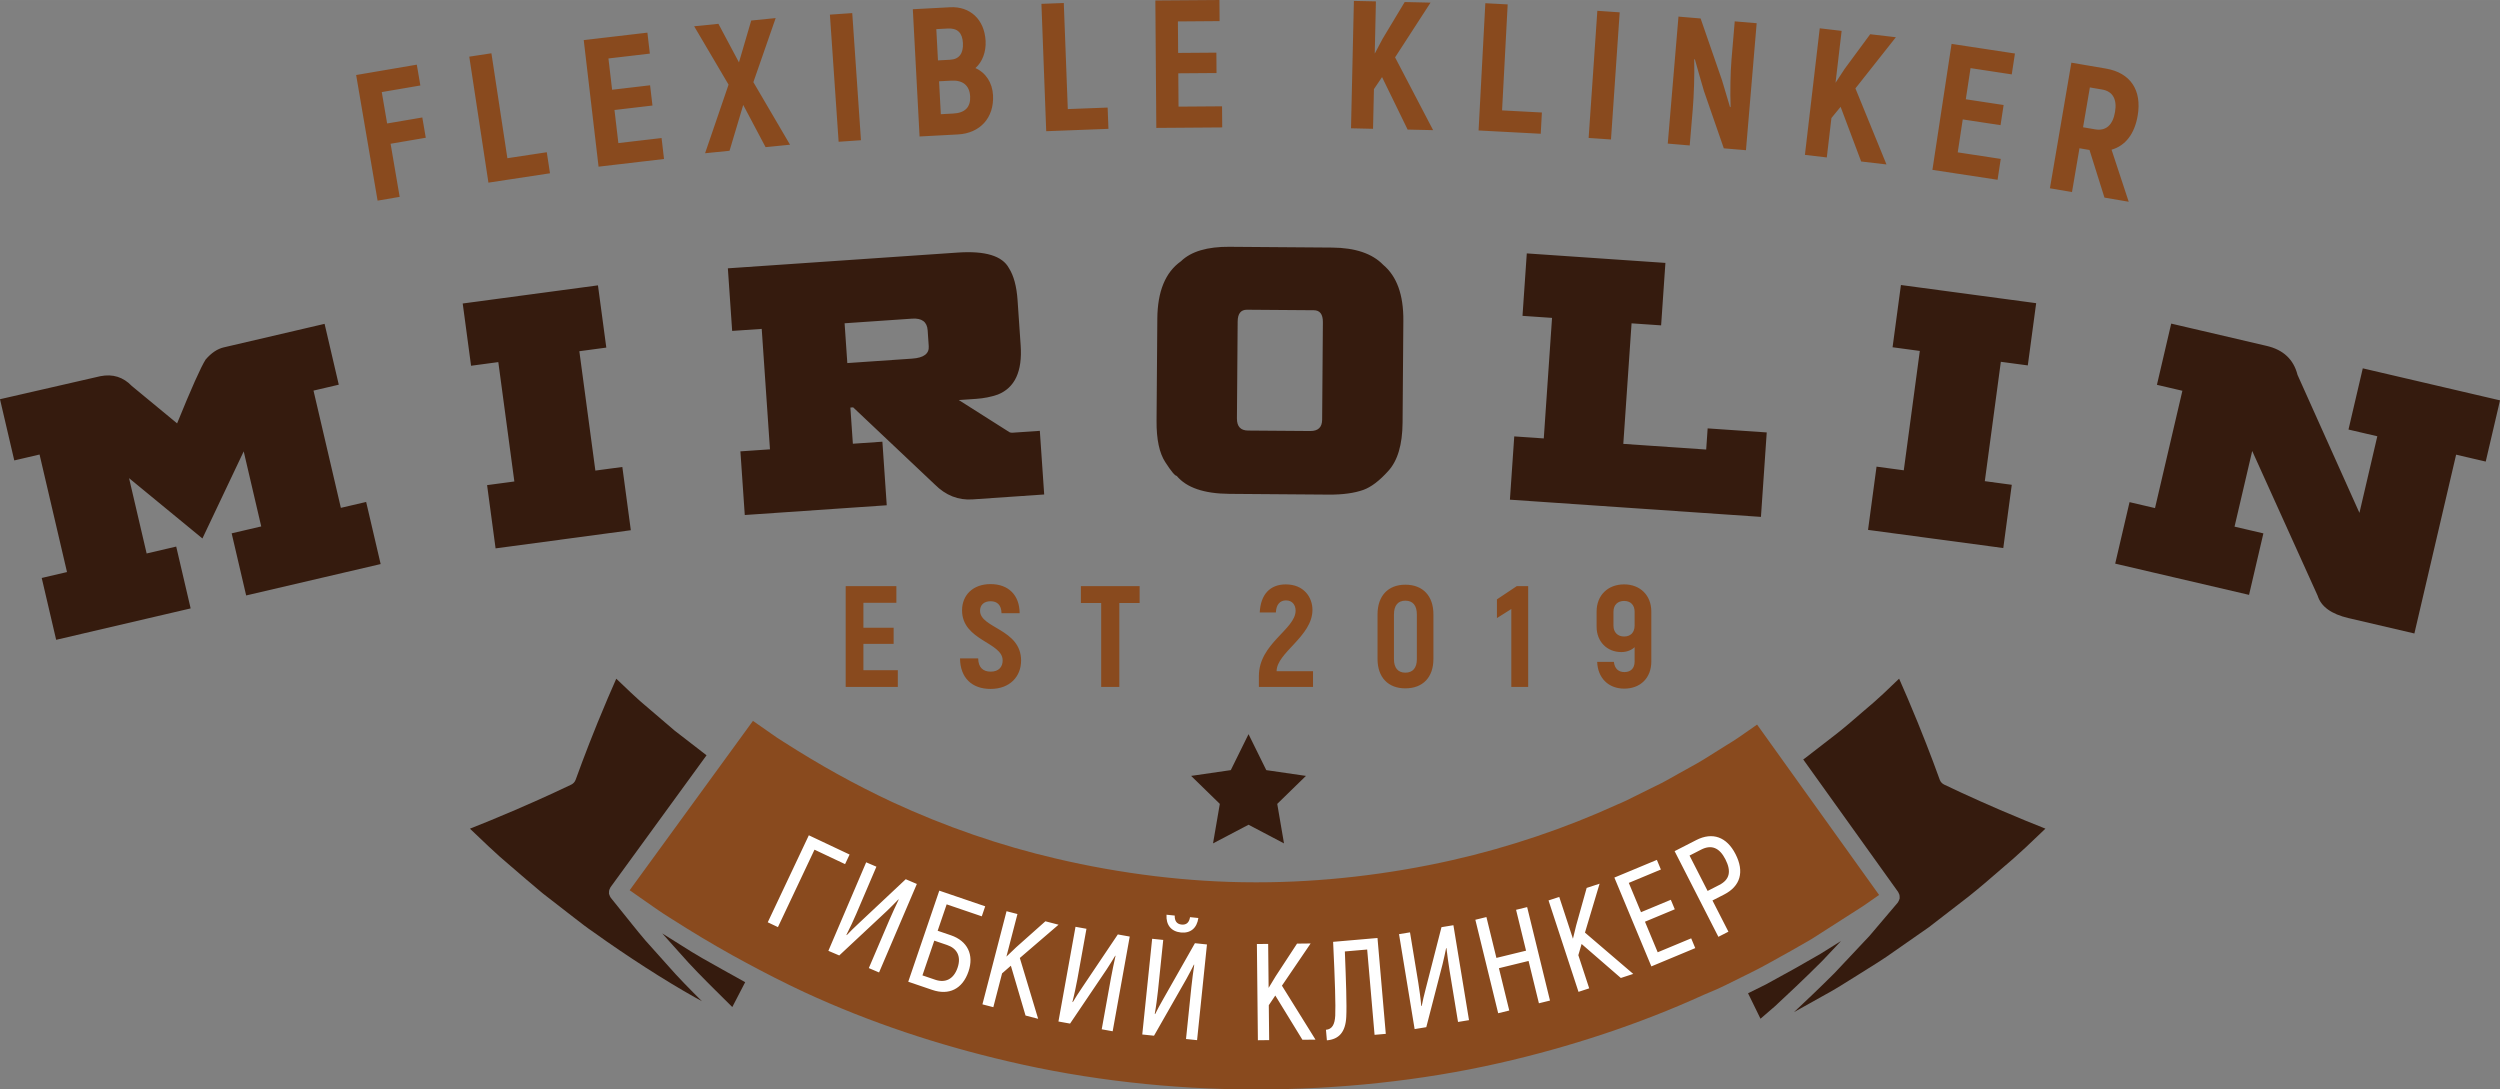 <?xml version="1.0" encoding="UTF-8"?> <!-- Creator: CorelDRAW 2021.5 --> <svg xmlns="http://www.w3.org/2000/svg" xmlns:xlink="http://www.w3.org/1999/xlink" xmlns:xodm="http://www.corel.com/coreldraw/odm/2003" xml:space="preserve" width="22mm" height="9.587mm" style="shape-rendering:geometricPrecision; text-rendering:geometricPrecision; image-rendering:optimizeQuality; fill-rule:evenodd; clip-rule:evenodd" viewBox="0 0 2355.39 1026.39"><rect x="0" y="0" width="2355.39" height="1026.39" fill="#808080" stroke="none"/> <defs> <style type="text/css"> <![CDATA[ .fil1 {fill:#351B0E;fill-rule:nonzero} .fil0 {fill:#894A1E;fill-rule:nonzero} .fil2 {fill:white;fill-rule:nonzero} ]]> </style> </defs> <g id="Слой_x0020_1">  <g id="_105553134817920"> <path class="fil0" d="M1624.95 928.54l18.3 -9.06 2.27 -1.12c1.58,-0.79 3.18,-1.58 4.78,-2.38 2.9,-1.42 5.71,-2.86 8.49,-4.33 3.74,-2.03 7.42,-4.04 10.96,-5.98l8.13 -4.53c3.43,-1.95 6.87,-3.84 10.26,-5.72 6.1,-3.46 11.96,-6.81 17.49,-10.02 0.48,-0.3 1.01,-0.59 1.49,-0.89l48.27 -30.89 15.01 -10.46 -114.94 -160.49 -2.77 1.93c-1.63,1.1 -3.34,2.32 -5.24,3.66 -5.75,4.06 -12.9,9.12 -22.01,14.54l-19.3 12.09c-4.59,2.91 -9.5,5.61 -14.69,8.45 -2.97,1.62 -6.01,3.29 -9.08,5.06l-13.1 7.33c-2.99,1.68 -6.13,3.21 -9.33,4.75 -1.69,0.82 -3.39,1.65 -5.11,2.51l-15 7.44c-5.01,2.54 -10.47,5.27 -16.33,7.64 -48.17,22.03 -101.86,40.21 -154.95,52.23 -60.06,13.64 -123.5,20.96 -183.44,20.96l-3.24 0c-62.27,0 -126.76,-8.21 -186.55,-22.26 -52.68,-12.23 -104.8,-30.25 -154.87,-53.45 -34.73,-16.26 -67.89,-34.63 -101.39,-56.1 -4.56,-2.68 -8.68,-5.6 -12.32,-8.18l-17.34 -12.11 -116.16 159.57 13.46 9.42 9.68 6.74c1.25,0.89 2.68,1.85 4.04,2.79 1.46,1 2.93,1.99 4.45,3 1.81,1.21 3.67,2.42 5.63,3.61l2.59 1.63c18.99,12.15 37.91,23.45 56.97,34.09l11.89 6.48c18.33,9.94 36.8,19.37 55.73,28.21 61.97,28.69 126.63,49.98 192.17,65.23 74.26,17.49 154.24,26.44 231.31,26.44l4.13 0c74.47,0 153.06,-7.91 227.28,-24.8 65.76,-14.89 132.38,-36.81 192.68,-64.35 7.14,-2.98 13.91,-5.8 19.71,-8.71z"></path> <polygon class="fil1" points="1176.31,691.69 1159.6,725.57 1122.22,731 1149.26,757.37 1142.87,794.59 1176.31,777.02 1209.73,794.59 1203.36,757.37 1230.4,731 1193.03,725.57 "></polygon> <path class="fil1" d="M1848.05 746.87l-16.31 -7.66c-1.93,-0.92 -3.44,-2.54 -4.18,-4.55l-6.26 -17c-3.79,-10.07 -8.98,-23.45 -14.36,-36.67 -6.49,-16.03 -13.24,-31.58 -17.67,-41.58l-0.42 0.37c-2.03,1.87 -4.21,3.98 -6.64,6.33 -4.55,4.38 -10.21,9.86 -16.79,15.58 -3.8,3.17 -7.63,6.5 -11.66,9.99 -6.83,5.94 -14.59,12.67 -22.85,19.2l-30.34 23.48 -1.64 1.15 89.45 124.89c0.17,0.24 0.21,0.55 0.36,0.8 0.3,0.52 0.56,1.04 0.74,1.61 0.11,0.42 0.17,0.81 0.24,1.24 0.09,0.6 0.11,1.18 0.05,1.78 -0.02,0.22 0.05,0.45 0.01,0.67 -0.03,0.2 -0.16,0.36 -0.21,0.57 -0.14,0.57 -0.36,1.1 -0.63,1.64 -0.19,0.41 -0.4,0.79 -0.66,1.16 -0.12,0.17 -0.15,0.36 -0.29,0.51l-26.59 31.31 -33.05 35.14c-13.64,13.63 -27.33,26.65 -38.11,36.71l36.02 -20.12c5.21,-3.01 10.59,-6.38 16.11,-9.85 2.86,-1.8 5.76,-3.62 8.7,-5.43 2.84,-1.81 5.82,-3.67 8.84,-5.55 5.77,-3.59 11.66,-7.25 17.45,-11.18l39.97 -27.88 37.44 -28.91c10.67,-8.5 20.42,-16.94 29.82,-25.11 4.34,-3.75 8.49,-7.36 12.47,-10.73 8.01,-7.01 15.06,-13.79 20.75,-19.23 2.88,-2.77 5.49,-5.27 7.8,-7.42l1.5 -1.43c-10.6,-4.2 -26.83,-10.75 -42.6,-17.57 -11.85,-5.11 -25.16,-11.03 -36.48,-16.26z"></path> <path class="fil1" d="M654.73 939.65l6.56 3.59c-9.97,-9.91 -22.11,-22.04 -33.38,-35.03l-19.92 -22.26c-4.51,-5.26 -8.55,-10.3 -12.25,-14.89l-20.31 -25.27c-0.12,-0.14 -0.15,-0.3 -0.25,-0.45 -0.24,-0.34 -0.41,-0.72 -0.59,-1.09 -0.28,-0.57 -0.51,-1.11 -0.65,-1.71 -0.04,-0.18 -0.16,-0.32 -0.18,-0.49 -0.04,-0.24 0.03,-0.46 0.01,-0.71 -0.04,-0.61 -0.02,-1.21 0.06,-1.83 0.06,-0.41 0.14,-0.79 0.26,-1.18 0.18,-0.59 0.45,-1.12 0.76,-1.66 0.14,-0.25 0.18,-0.52 0.34,-0.75l90.49 -124.33c-1.64,-1.25 -3.28,-2.51 -4.87,-3.77 -1.97,-1.54 -3.94,-3.08 -5.92,-4.59l-19.13 -14.77 -32.78 -28.03c-6.24,-5.59 -11.52,-10.66 -15.95,-14.91 -2.36,-2.27 -4.46,-4.29 -6.34,-6.03l-0.06 -0.06c-4.39,9.92 -11.22,25.65 -17.67,41.57 -5.39,13.23 -10.57,26.62 -14.38,36.74l-6.25 16.95c-0.74,2 -2.24,3.63 -4.16,4.54l-16.26 7.64c-6.83,3.16 -20.6,9.44 -36.55,16.28 -15.77,6.82 -31.98,13.37 -42.59,17.57l1.1 1.05c2.12,1.98 4.58,4.34 7.33,6.96 5.52,5.29 12.16,11.65 19.89,18.56l9.75 8.4c9.3,8.04 19.55,16.86 30.46,25.95l23.5 18.24c2.36,1.79 4.75,3.65 7.17,5.54 5.56,4.33 11.31,8.8 17.16,12.74 32.19,23.06 66.96,45.42 95.6,61.49z"></path> <path class="fil1" d="M1672.26 948.06c11.05,-10.21 27.92,-26.07 44.44,-42.58l17.91 -18.98 -19.47 12.17c-15.01,8.78 -31.74,18.15 -51.39,28.8l-16.81 8.33 11.72 23.98 13.6 -11.72z"></path> <path class="fil1" d="M640.11 897.46c11.33,13.04 23.71,25.36 33.65,35.26l16.18 16.06 12.14 -23.43 -22.07 -12.28c-11.24,-6.24 -25.22,-14 -38.5,-22.65l-17.55 -11 16.15 18.04z"></path> <path class="fil1" d="M-0 376.11l94.55 -21.69c11.65,-2.32 21.53,0.77 29.66,9.24l42.65 35.22c13.37,-32.87 22.3,-52.91 26.85,-60.12 5.33,-6.24 11.04,-10.07 17.1,-11.49l95 -22.17 13.37 57.33 -23.81 5.56 25.78 110.47 23.82 -5.56 13.66 58.52 -126.71 29.58 -13.66 -58.53 27.86 -6.5 -16.51 -70.7 -38.9 82.03 -69.12 -56.82 16.57 70.97 27.86 -6.51 13.6 58.26 -126.71 29.58 -13.6 -58.26 23.82 -5.56 -25.86 -110.74 -23.82 5.56 -13.46 -57.69zm435.95 -90.18l127.42 -17.1 7.87 58.64 -25.41 3.42 15.1 112.46 25.41 -3.4 8 59.59 -127.42 17.11 -8 -59.6 25.68 -3.44 -15.11 -112.47 -25.67 3.45 -7.87 -58.65zm249.79 -33.14l216.61 -14.85c25.87,-1.78 41.96,3.09 48.2,14.62 4.56,7.15 7.26,17.22 8.15,30.1l2.93 42.88c1.68,24.38 -5.49,39.78 -21.53,46.18 -6.33,2.21 -13.1,3.54 -20.35,4.05l-16.43 1.12 47.87 30.36c0.87,0.36 1.75,0.48 2.69,0.42l25.8 -1.77 4.11 59.97 -67.51 4.63c-13.44,0.92 -25.29,-3.78 -35.57,-14.07l-76.91 -72.65 -2.61 0.18 2.34 34.09 27.82 -1.92 4.1 59.9 -133.76 9.18 -4.11 -59.97 27.85 -1.91 -7.77 -113.48 -27.85 1.91 -4.05 -58.97zm110 51.77l2.57 37.5 61.04 -4.19c10.94,-0.75 16.17,-4.63 15.67,-11.67l-1.02 -15.02c-0.55,-7.94 -5.44,-11.62 -14.68,-10.98l-63.58 4.36zm362.84 -72.05l96.4 0.73c21.84,0.16 37.91,5.6 48.23,16.28 12.82,10.77 19.14,28.24 18.96,52.43l-0.73 96.25c-0.15,20.8 -4.69,36.01 -13.62,45.67 -8.19,9.1 -15.95,14.99 -23.39,17.7 -8.59,3.03 -19.45,4.52 -32.61,4.42l-93.57 -0.71c-23.83,-0.18 -40.38,-5.83 -49.61,-16.94 -1.6,0 -5.13,-4.24 -10.63,-12.73 -5.71,-8.6 -8.49,-21.67 -8.36,-39.15l0.73 -96.25c0.19,-25.73 7.63,-43.74 22.25,-54.05 9.51,-9.28 24.84,-13.82 45.96,-13.66zm7.49 70.4l-0.69 91.29c-0.05,7.57 3.44,11.38 10.47,11.43l58.56 0.44c7.45,0.06 11.2,-3.49 11.25,-10.66l0.7 -91.89c0.05,-7.46 -2.81,-11.21 -8.54,-11.25l-62.95 -0.47c-5.8,-0.04 -8.74,3.66 -8.8,11.11zm272.41 -64.18l130.6 8.95 -4.04 58.85 -27.85 -1.91 -7.78 113.56 78.1 5.35 1.36 -19.94 55.67 3.81 -5.45 79.57 -236.51 -16.21 4.09 -59.62 27.82 1.91 7.78 -113.57 -27.83 -1.91 4.04 -58.85zm352.5 29.78l127.41 17.11 -7.88 58.64 -25.4 -3.4 -15.1 112.46 25.4 3.42 -8 59.59 -127.42 -17.1 8.01 -59.6 25.67 3.45 15.1 -112.46 -25.67 -3.46 7.88 -58.64zm254.65 36.36l89.93 21c15.71,3.66 25.41,12.77 29.06,27.3l58.34 130.02 16.84 -72.17 -27.16 -6.34 13.47 -57.67 129.29 30.18 -13.46 57.67 -27.89 -6.51 -39.32 168.47 -62.06 -14.49c-16.16,-3.78 -25.88,-10.79 -29.07,-21.07l-61.67 -136.39 -16.64 71.29 27.18 6.35 -13.52 57.94 -126.1 -29.44 13.52 -57.93 23.99 5.6 25.8 -110.53 -23.99 -5.6 13.46 -57.69z"></path> <path class="fil0" d="M396.04 80.52l-3.34 -19.61 -57.15 9.75 20.2 118.36 20.8 -3.55 -8.55 -50.04 33.15 -5.66 -3.27 -19.1 -33.14 5.65 -5.05 -29.58 36.35 -6.21zm81.99 68.53l-15.04 -98.86 -20.86 3.18 18.05 118.7 58 -8.82 -3.02 -19.84 -37.13 5.64zm104.56 -14.25l-3.65 -31.18 35.78 -4.2 -2.24 -19.08 -35.78 4.2 -3.45 -29.47 39.01 -4.57 -2.31 -19.76 -59.98 7.03 13.97 119.25 61.67 -7.23 -2.31 -19.75 -40.72 4.76zm161.74 1.53l-34.54 -58.94 21.01 -60.37 -23.04 2.31 -11.55 39.43 -19.35 -36.33 -22.87 2.29 32.42 55.01 -22.12 64.63 23.04 -2.32 12.9 -43.18 21.06 39.77 23.04 -2.31zm45.78 -2.78l21.05 -1.45 -8.21 -119.78 -21.05 1.45 8.21 119.78zm128.86 -69.42c6.56,-5.69 10.17,-15.32 9.62,-25.6 -1.07,-20.2 -14.61,-32.71 -33.46,-31.71l-35.11 1.86 6.36 119.89 36.13 -1.92c20.73,-1.09 34.22,-15.56 33.08,-36.97 -0.62,-11.64 -6.8,-21.27 -16.64,-25.56zm-26.03 -37.27c9.24,-0.49 13.78,4.08 14.29,13.66 0.51,9.76 -3.49,15.3 -12.04,15.76l-11.48 0.61 -1.56 -29.46 10.79 -0.57zm5.28 80.1l-11.82 0.62 -1.65 -31.01 11.65 -0.61c10.62,-0.57 17.07,4.41 17.62,14.86 0.54,10.11 -4.84,15.56 -15.8,16.13zm107.81 -4.21l-3.78 -99.93 -21.07 0.79 4.52 119.99 58.63 -2.22 -0.76 -20.05 -37.54 1.42zm104.33 -2.3l-0.22 -31.39 36.02 -0.27 -0.14 -19.21 -36.03 0.27 -0.22 -29.67 39.28 -0.3 -0.15 -19.89 -60.37 0.45 0.9 120.06 62.09 -0.46 -0.15 -19.89 -40.99 0.3zm215.86 21.61l24 0.54 -35.84 -68.57 33.41 -51.57 -24.35 -0.56 -20.86 34.71 -7.36 13.9 1.1 -49.22 -20.75 -0.46 -2.71 120.03 20.75 0.47 0.85 -37.39 7.64 -11.32 24.1 49.44zm88.96 -18.07l5.29 -99.86 -21.06 -1.11 -6.36 119.89 58.57 3.1 1.07 -20.03 -37.51 -1.99zm81.56 25.96l21.06 1.45 8.2 -119.79 -21.05 -1.45 -8.21 119.79zm74.55 5.32l20.68 1.75 2.89 -34.36c1.05,-12.47 1.75,-32.9 1.35,-46.53l0.56 -0.48c2.49,9.16 5.85,20.47 8.64,30.17l18.69 53.91 20.86 1.76 10.09 -119.63 -20.67 -1.76 -3.07 36.41c-0.92,10.93 -1.36,30.35 -0.79,43.99l-0.56 0.47c-2.28,-7.59 -5.07,-17.3 -7.51,-25.25l-20.21 -58.34 -20.86 -1.76 -10.09 119.64zm182.21 16.86l23.85 2.79 -29.26 -71.65 38.11 -48.21 -24.19 -2.83 -24.02 32.59 -8.63 13.15 5.74 -48.9 -20.62 -2.41 -13.97 119.25 20.62 2.41 4.35 -37.13 8.66 -10.56 19.36 51.49zm90.99 -8.6l4.71 -31.04 35.62 5.42 2.89 -18.99 -35.62 -5.41 4.46 -29.34 38.83 5.9 3 -19.67 -59.7 -9.08 -18.05 118.7 61.39 9.34 2.99 -19.67 -40.52 -6.17zm138.25 42.63l22.83 3.9 -16.16 -49.05c12.99,-3.7 21.66,-14.75 24.6,-32 4.13,-24.17 -6.83,-40.48 -30,-44.44l-32.46 -5.54 -20.21 118.35 20.8 3.55 7.04 -41.26 9.46 1.62 14.09 44.87zm-13.77 -103.8l11.5 1.96c9.98,1.7 14.29,9.06 12.21,21.23 -2.1,12.34 -8.64,18.01 -18.62,16.31l-11.5 -1.96 6.41 -37.54z"></path> <path class="fil0" d="M813.46 631.44l0 -24.83 28.48 0 0 -15.2 -28.48 0 0 -23.47 31.06 0 0 -15.74 -47.75 0 0 94.98 49.11 0 0 -15.74 -32.42 0zm119.8 17.63c18.32,0 28.77,-11.8 28.77,-26.72 0,-29.85 -38.67,-30.4 -38.67,-46.95 0,-5.42 3.67,-8.95 9.9,-8.95 6.38,0 10.18,3.66 10.32,11.26l17.09 0c-0.14,-16.97 -10.44,-27.41 -27.41,-27.41 -16.82,0 -26.85,10.58 -26.85,24.69 0,28.63 38.25,29.99 38.25,47.21 0,6.1 -3.66,10.58 -11.26,10.58 -7.19,0 -11.67,-3.93 -11.8,-12.48l-17.1 0c0.14,18.32 11.26,28.77 28.76,28.77zm140.45 -96.87l-55.35 0 0 15.88 19.12 0 0 79.1 17.1 0 0 -79.1 19.13 0 0 -15.88zm112.34 94.98l51.02 0 0 -14.8 -34.32 0c0,-17.49 33.78,-32.83 33.78,-57.79 0,-11.94 -8.14,-24.01 -25.1,-24.01 -14.79,0 -23.75,9.37 -24.56,26.46l15.19 0c0.28,-7.32 3.8,-11.39 9.5,-11.39 6.24,0 9.1,4.6 9.1,9.64 0,17.63 -34.6,30.93 -34.6,61.58l0 10.32zm137.99 1.35c16.55,0 26.46,-10.45 26.46,-27.68l0 -42.05c0,-17.37 -9.9,-27.94 -26.46,-27.94 -16.27,0 -26.19,10.58 -26.19,27.94l0 42.05c0,17.23 9.91,27.68 26.19,27.68zm0 -14.79c-6.92,0 -10.72,-4.48 -10.72,-12.75l0 -42.05c0,-8.55 3.8,-13.03 10.72,-13.03 7.06,0 10.86,4.48 10.86,13.03l0 42.05c0,8.28 -3.8,12.75 -10.86,12.75zm105.03 -81.54l-18.73 12.48 0 17.64 13.56 -8.55 0 73.4 15.88 0 0 -94.98 -10.72 0zm101.09 -1.63c-15.19,0 -25.91,10.17 -25.91,25.64l0 14.25c0,13.97 9.76,23.88 23.33,23.88 5.43,0 9.77,-2.03 12.48,-4.61l0 13.56c0,6.38 -3.66,9.9 -9.64,9.9 -5.83,0 -9.22,-3.52 -9.9,-9.62l-15.73 0c0.54,15.33 10.72,25.22 25.5,25.22 15.19,0 25.5,-10.03 25.5,-25.5l0 -47.08c0,-15.47 -10.59,-25.64 -25.64,-25.64zm0 49.11c-5.96,0 -10.03,-3.79 -10.03,-10.31l0 -13.02c0,-6.51 4.07,-10.18 10.03,-10.18 5.97,0 9.9,3.67 9.9,10.18l0 13.02c0,6.52 -3.8,10.31 -9.9,10.31z"></path> <path class="fil2" d="M800.45 805.1l-38.4 -18.14 -38.71 81.97 9.6 4.54 34.45 -72.95 28.8 13.61 4.26 -9.03zm-19.99 90.71l10.25 4.37 44.99 -42.03c3.3,-3.09 8.32,-8.28 10.83,-10.87l0.14 0.34c-2.43,5.02 -6.58,14.08 -8.73,19.09l-19.38 45.37 9.65 4.12 35.61 -83.37 -10.47 -4.48 -43.72 41.04c-4.35,3.91 -9.1,8.78 -11.88,11.68l-0.26 -0.4c2.91,-5.51 7.12,-14.7 9.26,-19.7l18.97 -44.42 -9.65 -4.12 -35.61 83.37zm75.24 29.12l22.67 7.72c15.57,5.31 28.44,-0.71 34.11,-17.37 5.4,-15.81 -1,-28.8 -16.56,-34.11l-12.49 -4.26 8.48 -24.88 33.09 11.28 3.22 -9.44 -43.26 -14.75 -29.25 85.81zm13.38 -5.97l11.16 -32.73 12.14 4.13c9.19,3.14 13.48,10.62 9.8,21.41 -3.76,11.03 -11.77,14.45 -20.95,11.32l-12.14 -4.13zm97.11 37.81l11.91 3.09 -17.26 -57.31 36.49 -31.35 -12.41 -3.22 -27.47 24.45 -9.25 8.84 10.4 -40.12 -10.28 -2.66 -22.73 87.75 10.28 2.67 8.24 -31.85 8.29 -7.21 13.8 46.9zm31.03 5.63l10.96 1.97 34.45 -51.03c2.53,-3.76 6.26,-9.92 8.14,-13.01l0.21 0.3c-1.25,5.44 -3.28,15.2 -4.24,20.56l-8.75 48.55 10.32 1.86 16.08 -89.22 -11.22 -2.01 -33.44 49.75c-3.36,4.8 -6.92,10.6 -8.98,14.05l-0.33 -0.33c1.61,-6.02 3.65,-15.91 4.63,-21.26l8.57 -47.54 -10.32 -1.86 -16.08 89.22zm115.33 -83.86c8.89,0.92 15.11,-3.91 16.5,-13.65l-7.85 -0.81c-0.77,5 -3.37,7.46 -8.01,6.99 -4.51,-0.47 -6.55,-3.42 -6.42,-8.48l-7.72 -0.79c-0.62,9.69 4.48,15.81 13.5,16.74zm-36.36 96.1l11.08 1.15 30.51 -53.48c2.23,-3.94 5.5,-10.36 7.13,-13.59l0.24 0.29c-0.84,5.51 -2.11,15.4 -2.68,20.81l-5.06 49.08 10.43 1.07 9.31 -90.16 -11.34 -1.18 -29.59 52.14c-2.99,5.03 -6.09,11.09 -7.9,14.68l-0.35 -0.3c1.16,-6.12 2.45,-16.15 3.01,-21.55l4.97 -48.05 -10.44 -1.08 -9.31 90.17zm150.92 4.97l12.3 -0.13 -31.62 -50.82 27.04 -39.78 -12.82 0.14 -20.14 30.77 -6.63 10.95 -0.43 -41.44 -10.62 0.11 0.94 90.65 10.62 -0.12 -0.34 -32.89 6.12 -9.12 25.56 41.69zm23.04 0.54c11.35,-0.98 17.53,-7.76 18.24,-21.99 0.6,-11.1 -0.25,-34.29 -1.32,-61.75l21.03 -1.82 6.96 80.37 10.58 -0.92 -7.82 -90.31 -41.81 3.62c1.78,37.02 2.46,59.98 2,69.63 -0.46,8.22 -2.92,12.73 -8.74,13.23l0.87 9.94zm82.64 -10.6l11 -1.8 15.4 -59.62c1.11,-4.38 2.58,-11.45 3.31,-14.98l0.3 0.21c0.64,5.54 2,15.42 2.89,20.79l8 48.68 10.35 -1.7 -14.7 -89.45 -11.24 1.85 -14.86 58.08c-1.57,5.63 -2.97,12.3 -3.77,16.24l-0.42 -0.2c-0.5,-6.21 -1.88,-16.22 -2.76,-21.58l-7.84 -47.66 -10.35 1.69 14.7 89.45zm95.58 -112.38l9.41 38.5 -27.93 6.82 -9.41 -38.5 -10.43 2.56 21.51 88.05 10.45 -2.55 -9.75 -39.87 27.93 -6.83 9.74 39.88 10.44 -2.56 -21.52 -88.05 -10.44 2.55zm98.71 64.23l11.69 -3.83 -45.48 -38.92 13.78 -46.09 -12.18 3.99 -9.91 35.42 -3.01 12.44 -12.91 -39.38 -10.09 3.31 28.24 86.13 10.09 -3.31 -10.25 -31.25 3.08 -10.55 36.95 32.03zm34.74 -24.21l-12 -28.81 28.1 -11.7 -3.74 -8.96 -28.09 11.7 -11.5 -27.61 30.23 -12.6 -3.78 -9.08 -40.04 16.67 34.85 83.68 41.36 -17.23 -3.83 -9.2 -31.56 13.14zm36.33 -105.72l-20.4 10.44 41.25 80.71 9.45 -4.84 -15.03 -29.4 10.95 -5.6c15.34,-7.84 19.34,-21.36 10.78,-38.08 -8.31,-16.26 -21.67,-21.07 -37.01,-13.23zm21.64 42.32l-10.95 5.6 -17.03 -33.32 10.95 -5.61c9.68,-4.95 17.25,-1.83 22.84,9.13 5.9,11.53 3.88,19.25 -5.8,24.2z"></path> </g> </g> </svg> 